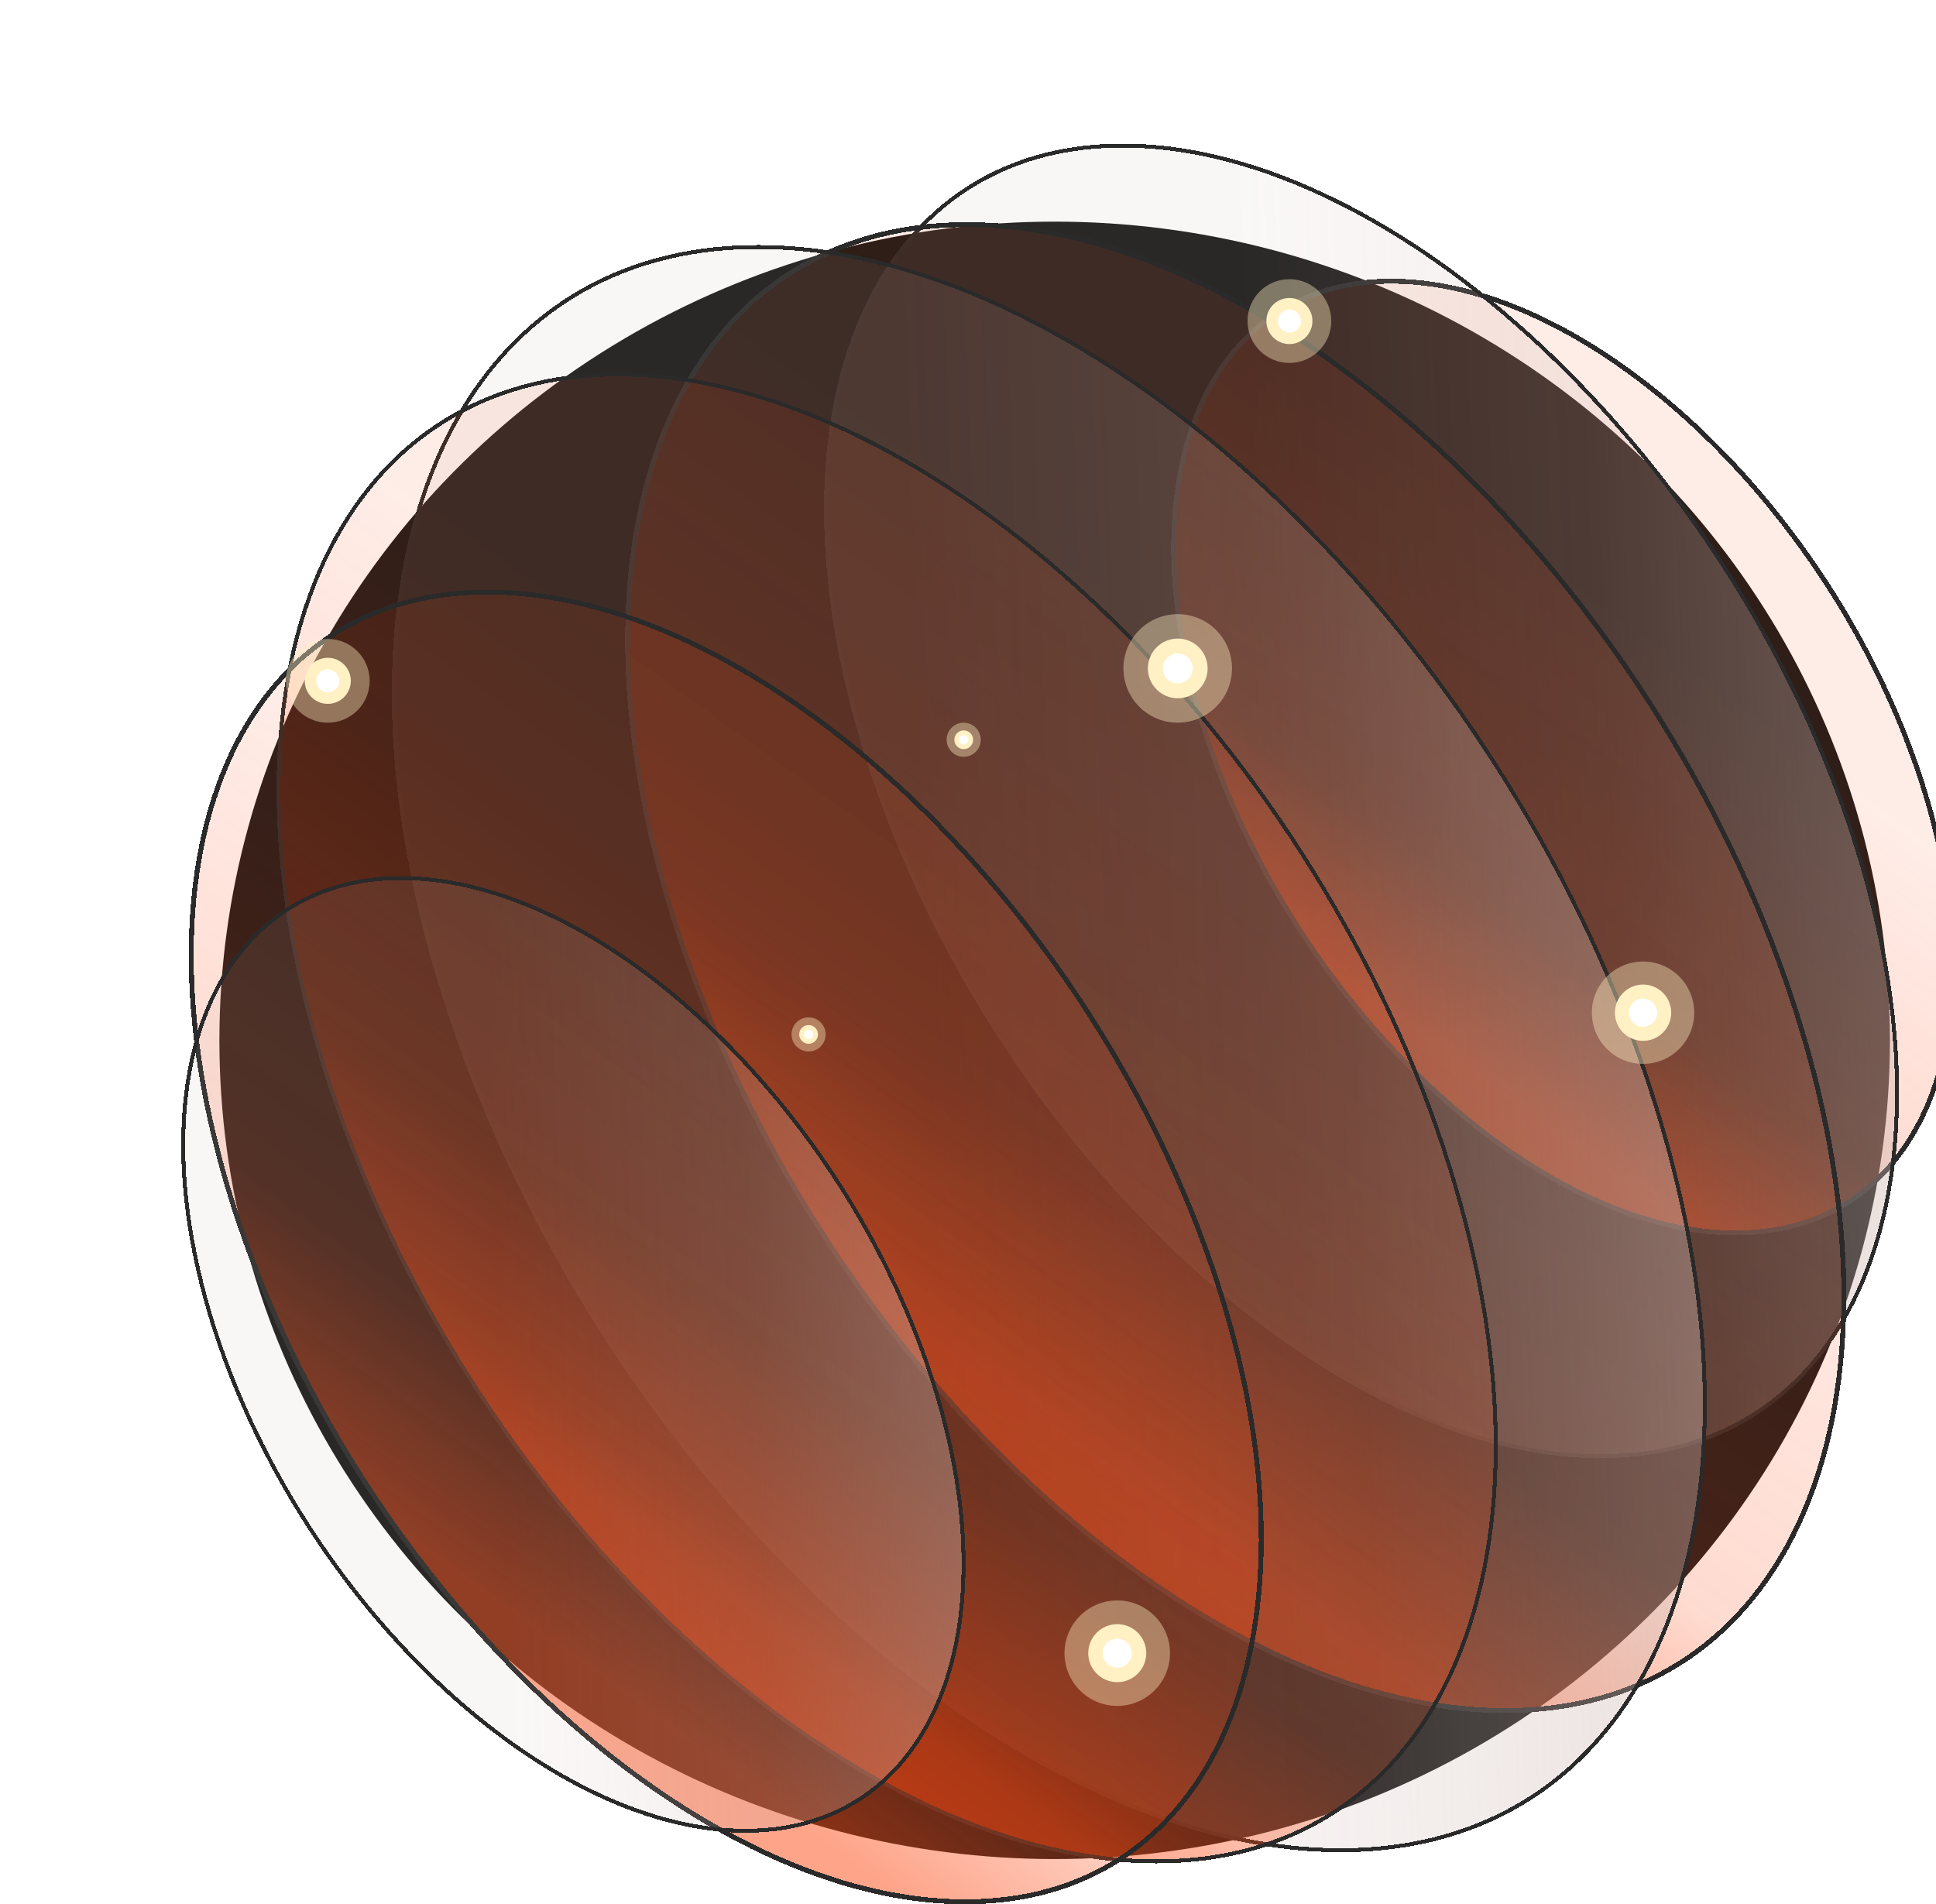 <svg xmlns="http://www.w3.org/2000/svg" fill="none" viewBox="0 0 555 546" >
  <g filter="url(#a)">
    <ellipse cx="302.345" cy="298.279" fill="#000" fill-opacity=".9" rx="239.45" ry="234.735"/>
  </g>
  <g filter="url(#b)" shape-rendering="crispEdges">
    <path fill="url(#c)" fill-opacity=".5" d="M542.023 202.114c26.56 75.736 2.61 136.396-53.494 135.489-56.103-.907-123.114-63.038-149.673-138.773-26.56-75.735-2.61-136.395 53.493-135.488S515.464 126.379 542.023 202.114" style="mix-blend-mode:exclusion"/>
    <path stroke="#2a2a2a" stroke-width="1.406" d="M335.258 102.603c9.58-24.265 29.34-39.008 57.08-38.559 27.812.45 58.432 16.089 85.449 41.139 27.004 25.037 50.332 59.408 63.573 97.165 13.244 37.765 13.86 71.681 4.261 95.993-9.58 24.265-29.341 39.007-57.08 38.558-27.812-.449-58.432-16.088-85.449-41.137-27.005-25.038-50.333-59.409-63.573-97.165-13.244-37.766-13.86-71.681-4.261-95.994Z" style="mix-blend-mode:plus-lighter"/>
  </g>
  <g filter="url(#d)" shape-rendering="crispEdges">
    <path fill="url(#e)" fill-opacity=".5" d="M525.733 237.712c36.7 104.071 4.227 187.209-72.53 185.694s-168.731-87.109-205.43-191.18c-36.7-104.07-4.227-187.208 72.53-185.693s168.731 87.108 205.43 191.179" style="mix-blend-mode:exclusion"/>
    <path stroke="#2a2a2a" stroke-width="1.131" d="M242.019 99.99c13.045-33.398 40.147-53.645 78.273-52.892 38.185.754 80.241 22.433 117.362 56.98 37.111 34.536 69.228 81.875 87.546 133.822 18.321 51.954 19.348 98.61 6.288 132.048-13.045 33.398-40.148 53.646-78.274 52.893-38.185-.753-80.24-22.434-117.362-56.98-37.111-34.536-69.228-81.876-87.546-133.823-18.321-51.954-19.348-98.61-6.287-132.048Z" style="mix-blend-mode:plus-lighter"/>
  </g>
  <g filter="url(#f)" shape-rendering="crispEdges">
    <path fill="url(#g)" fill-opacity=".5" d="M504.58 263.593c41.471 118.025 4.321 212.471-82.976 210.951-87.296-1.521-191.683-98.431-233.154-216.456s-4.321-212.471 82.976-210.951c87.296 1.52 191.683 98.431 233.154 216.456" style="mix-blend-mode:exclusion"/>
    <path stroke="#2a2a2a" stroke-width="1.406" d="M182.304 108.04c14.916-37.92 45.774-60.954 89.109-60.2 43.409.756 91.171 25.242 133.296 64.35 42.112 39.096 78.511 92.734 99.207 151.636 20.7 58.911 21.744 111.846 6.809 149.814-14.915 37.92-45.773 60.955-89.108 60.201-43.409-.756-91.172-25.243-133.297-64.351-42.111-39.096-78.511-92.734-99.207-151.635-20.7-58.912-21.743-111.847-6.809-149.815Z" style="mix-blend-mode:plus-lighter"/>
  </g>
  <g filter="url(#h)" shape-rendering="crispEdges">
    <path fill="url(#i)" fill-opacity=".5" d="M462.924 298.539c44.804 127.23 4.971 228.936-88.97 227.166-93.942-1.769-206.417-106.344-251.221-233.574-44.804-127.23-4.97-228.936 88.971-227.167S418.12 171.309 462.924 298.539" style="mix-blend-mode:exclusion"/>
    <path stroke="#2a2a2a" stroke-width="1.131" d="M115.716 130.379c16.02-40.904 49.259-65.729 95.977-64.849 46.778.881 98.256 27.37 143.663 69.588 45.397 42.208 84.664 100.083 107.035 163.609 22.373 63.534 23.587 120.62 7.551 161.563-16.02 40.904-49.259 65.73-95.977 64.85-46.778-.881-98.256-27.369-143.663-69.588-45.397-42.208-84.665-100.083-107.035-163.609-22.374-63.534-23.587-120.621-7.551-161.564Z" style="mix-blend-mode:plus-lighter"/>
  </g>
  <g filter="url(#j)" shape-rendering="crispEdges">
    <path fill="url(#k)" fill-opacity=".5" d="M406.168 326.834c41.47 118.025 4.321 212.471-82.976 210.951S131.509 439.354 90.038 321.329c-41.471-118.025-4.321-212.471 82.975-210.951 87.297 1.52 191.684 98.431 233.155 216.456" style="mix-blend-mode:exclusion"/>
    <path stroke="#2a2a2a" stroke-width="1.131" d="M83.764 171.231c14.935-37.969 45.842-61.043 89.239-60.288 43.456.757 91.249 25.268 133.387 64.388 42.128 39.11 78.54 92.767 99.244 151.691 20.707 58.931 21.758 111.901 6.808 149.91-14.935 37.97-45.843 61.043-89.24 60.287-43.455-.756-91.249-25.267-133.387-64.387-42.127-39.11-78.539-92.767-99.243-151.69-20.707-58.931-21.758-111.902-6.808-149.911Z" style="mix-blend-mode:plus-lighter"/>
  </g>
  <g filter="url(#l)" shape-rendering="crispEdges">
    <path fill="url(#m)" fill-opacity=".5" d="M341.224 356.29c36.699 104.07 4.226 187.208-72.531 185.694-76.756-1.515-168.731-87.109-205.43-191.18-36.699-104.071-4.226-187.209 72.53-185.694 76.757 1.515 168.731 87.109 205.431 191.18" style="mix-blend-mode:exclusion"/>
    <path stroke="#2a2a2a" stroke-width="1.406" d="M57.637 218.618c13.026-33.348 40.079-53.556 78.143-52.805 38.138.753 80.163 22.409 117.271 56.943 37.095 34.522 69.199 81.843 87.51 133.768 18.314 51.934 19.333 98.554 6.288 131.951-13.025 33.349-40.078 53.557-78.142 52.806-38.138-.753-80.163-22.409-117.271-56.943-37.095-34.522-69.199-81.843-87.51-133.768-18.314-51.934-19.334-98.554-6.289-131.952Z" style="mix-blend-mode:plus-lighter"/>
  </g>
  <g filter="url(#n)" shape-rendering="crispEdges">
    <path fill="url(#o)" fill-opacity=".5" d="M257.98 384.654c26.56 75.736 2.61 136.396-53.493 135.489-56.104-.907-123.115-63.038-149.674-138.773-26.559-75.735-2.61-136.395 53.493-135.488 56.103.907 123.115 63.037 149.674 138.772" style="mix-blend-mode:exclusion"/>
    <path stroke="#2a2a2a" stroke-width="1.131" d="M51.086 285.092c9.6-24.314 29.41-39.095 57.211-38.645 27.859.45 58.51 16.113 85.541 41.175 27.02 25.052 50.36 59.441 63.608 97.22 13.251 37.785 13.875 71.737 4.26 96.09-9.6 24.314-29.409 39.095-57.21 38.646-27.859-.451-58.51-16.114-85.541-41.175-27.02-25.053-50.36-59.442-63.609-97.22-13.251-37.786-13.875-71.738-4.26-96.091Z" style="mix-blend-mode:plus-lighter"/>
  </g>
  <g filter="url(#p)" opacity=".4">
    <circle cx="93.966" cy="195.202" r="12.005" fill="#fff1c4"/>
  </g>
  <g filter="url(#q)">
    <circle cx="93.966" cy="195.203" r="6.603" fill="#fff1c4"/>
  </g>
  <g filter="url(#r)">
    <circle cx="93.962" cy="195.199" r="3.301" fill="#fff" style="mix-blend-mode:soft-light"/>
  </g>
  <g filter="url(#s)" opacity=".4">
    <circle cx="369.638" cy="92.049" r="12.005" fill="#fff1c4"/>
  </g>
  <g filter="url(#t)">
    <circle cx="369.638" cy="92.042" r="6.603" fill="#fff1c4"/>
  </g>
  <g filter="url(#u)">
    <circle cx="369.643" cy="92.046" r="3.301" fill="#fff" style="mix-blend-mode:soft-light"/>
  </g>
  <g filter="url(#v)" opacity=".4">
    <circle cx="337.619" cy="191.643" r="15.562" fill="#fff1c4"/>
  </g>
  <g filter="url(#w)">
    <circle cx="337.631" cy="191.642" r="8.559" fill="#fff1c4"/>
  </g>
  <g filter="url(#x)">
    <circle cx="337.629" cy="191.637" r="4.28" fill="#fff" style="mix-blend-mode:soft-light"/>
  </g>
  <g filter="url(#y)" opacity=".4">
    <circle cx="471.015" cy="290.353" r="14.673" fill="#fff1c4"/>
  </g>
  <g filter="url(#z)">
    <circle cx="471.019" cy="290.353" r="8.07" fill="#fff1c4"/>
  </g>
  <g filter="url(#A)">
    <circle cx="471.012" cy="290.35" r="4.035" fill="#fff" style="mix-blend-mode:soft-light"/>
  </g>
  <g filter="url(#B)" opacity=".4">
    <circle cx="276.266" cy="212.096" r="4.891" fill="#fff1c4"/>
  </g>
  <g filter="url(#C)">
    <circle cx="276.27" cy="212.097" r="2.69" fill="#fff1c4"/>
  </g>
  <g filter="url(#D)">
    <circle cx="276.267" cy="212.094" r="1.345" fill="#fff" style="mix-blend-mode:soft-light"/>
  </g>
  <g filter="url(#E)" opacity=".4">
    <circle cx="231.807" cy="296.576" r="4.891" fill="#fff1c4"/>
  </g>
  <g filter="url(#F)">
    <circle cx="231.803" cy="296.576" r="2.69" fill="#fff1c4"/>
  </g>
  <g filter="url(#G)">
    <circle cx="231.792" cy="296.573" r="1.345" fill="#fff" style="mix-blend-mode:soft-light"/>
  </g>
  <g filter="url(#H)" opacity=".4">
    <circle cx="320.285" cy="473.982" r="15.117" fill="#fff1c4"/>
  </g>
  <g filter="url(#I)">
    <circle cx="320.285" cy="473.982" r="8.315" fill="#fff1c4"/>
  </g>
  <g filter="url(#J)">
    <circle cx="320.282" cy="473.978" r="4.157" fill="#fff" style="mix-blend-mode:soft-light"/>
  </g>
  <defs>
    <filter id="a" width="604.651" height="595.22" x=".019" y=".67" color-interpolation-filters="sRGB" filterUnits="userSpaceOnUse">
      <feFlood flood-opacity="0" result="BackgroundImageFix"/>
      <feBlend in="SourceGraphic" in2="BackgroundImageFix" result="shape"/>
      <feGaussianBlur result="effect1_foregroundBlur_0_1" stdDeviation="31.438"/>
    </filter>
    <filter id="b" width="224.836" height="274.281" x="328.021" y="63.331" color-interpolation-filters="sRGB" filterUnits="userSpaceOnUse">
      <feFlood flood-opacity="0" result="BackgroundImageFix"/>
      <feColorMatrix in="SourceAlpha" result="hardAlpha" values="0 0 0 0 0 0 0 0 0 0 0 0 0 0 0 0 0 0 127 0"/>
      <feMorphology in="SourceAlpha" radius="112.458" result="effect1_dropShadow_0_1"/>
      <feOffset dx="7.74" dy="16.586"/>
      <feGaussianBlur stdDeviation="11.057"/>
      <feComposite in2="hardAlpha" operator="out"/>
      <feColorMatrix values="0 0 0 0 0 0 0 0 0 0 0 0 0 0 0 0 0 0 0.4 0"/>
      <feBlend in2="BackgroundImageFix" result="effect1_dropShadow_0_1"/>
      <feBlend in="SourceGraphic" in2="effect1_dropShadow_0_1" result="shape"/>
    </filter>
    <filter id="d" width="308.17" height="376.914" x="232.668" y="46.512" color-interpolation-filters="sRGB" filterUnits="userSpaceOnUse">
      <feFlood flood-opacity="0" result="BackgroundImageFix"/>
      <feColorMatrix in="SourceAlpha" result="hardAlpha" values="0 0 0 0 0 0 0 0 0 0 0 0 0 0 0 0 0 0 127 0"/>
      <feMorphology in="SourceAlpha" radius="90.444" result="effect1_dropShadow_0_1"/>
      <feOffset dx="3.557" dy="-5.336"/>
      <feGaussianBlur stdDeviation="8.893"/>
      <feComposite in2="hardAlpha" operator="out"/>
      <feColorMatrix values="0 0 0 0 0 0 0 0 0 0 0 0 0 0 0 0 0 0 0.3 0"/>
      <feBlend in2="BackgroundImageFix" result="effect1_dropShadow_0_1"/>
      <feBlend in="SourceGraphic" in2="effect1_dropShadow_0_1" result="shape"/>
    </filter>
    <filter id="f" width="350.07" height="427.442" x="171.48" y="47.119" color-interpolation-filters="sRGB" filterUnits="userSpaceOnUse">
      <feFlood flood-opacity="0" result="BackgroundImageFix"/>
      <feColorMatrix in="SourceAlpha" result="hardAlpha" values="0 0 0 0 0 0 0 0 0 0 0 0 0 0 0 0 0 0 127 0"/>
      <feMorphology in="SourceAlpha" radius="112.458" result="effect1_dropShadow_0_1"/>
      <feOffset dx="7.74" dy="16.586"/>
      <feGaussianBlur stdDeviation="11.057"/>
      <feComposite in2="hardAlpha" operator="out"/>
      <feColorMatrix values="0 0 0 0 0 0 0 0 0 0 0 0 0 0 0 0 0 0 0.4 0"/>
      <feBlend in2="BackgroundImageFix" result="effect1_dropShadow_0_1"/>
      <feBlend in="SourceGraphic" in2="effect1_dropShadow_0_1" result="shape"/>
    </filter>
    <filter id="h" width="376.99" height="460.786" x="104.334" y="64.942" color-interpolation-filters="sRGB" filterUnits="userSpaceOnUse">
      <feFlood flood-opacity="0" result="BackgroundImageFix"/>
      <feColorMatrix in="SourceAlpha" result="hardAlpha" values="0 0 0 0 0 0 0 0 0 0 0 0 0 0 0 0 0 0 127 0"/>
      <feMorphology in="SourceAlpha" radius="90.444" result="effect1_dropShadow_0_1"/>
      <feOffset dx="7.976" dy="5.317"/>
      <feGaussianBlur stdDeviation="13.293"/>
      <feComposite in2="hardAlpha" operator="out"/>
      <feColorMatrix values="0 0 0 0 0 0 0 0 0 0 0 0 0 0 0 0 0 0 0.4 0"/>
      <feBlend in2="BackgroundImageFix" result="effect1_dropShadow_0_1"/>
      <feBlend in="SourceGraphic" in2="effect1_dropShadow_0_1" result="shape"/>
    </filter>
    <filter id="j" width="350.07" height="427.442" x="73.068" y="110.36" color-interpolation-filters="sRGB" filterUnits="userSpaceOnUse">
      <feFlood flood-opacity="0" result="BackgroundImageFix"/>
      <feColorMatrix in="SourceAlpha" result="hardAlpha" values="0 0 0 0 0 0 0 0 0 0 0 0 0 0 0 0 0 0 127 0"/>
      <feMorphology in="SourceAlpha" radius="90.444" result="effect1_dropShadow_0_1"/>
      <feOffset dx="6.225" dy="-3.557"/>
      <feGaussianBlur stdDeviation="8.893"/>
      <feComposite in2="hardAlpha" operator="out"/>
      <feColorMatrix values="0 0 0 0 0 0 0 0 0 0 0 0 0 0 0 0 0 0 0.4 0"/>
      <feBlend in2="BackgroundImageFix" result="effect1_dropShadow_0_1"/>
      <feBlend in="SourceGraphic" in2="effect1_dropShadow_0_1" result="shape"/>
    </filter>
    <filter id="l" width="308.17" height="376.914" x="48.158" y="165.09" color-interpolation-filters="sRGB" filterUnits="userSpaceOnUse">
      <feFlood flood-opacity="0" result="BackgroundImageFix"/>
      <feColorMatrix in="SourceAlpha" result="hardAlpha" values="0 0 0 0 0 0 0 0 0 0 0 0 0 0 0 0 0 0 127 0"/>
      <feMorphology in="SourceAlpha" radius="112.458" result="effect1_dropShadow_0_1"/>
      <feOffset dx="5.949" dy="3.966"/>
      <feGaussianBlur stdDeviation="10.162"/>
      <feComposite in2="hardAlpha" operator="out"/>
      <feColorMatrix values="0 0 0 0 0 0 0 0 0 0 0 0 0 0 0 0 0 0 0.6 0"/>
      <feBlend in2="BackgroundImageFix" result="effect1_dropShadow_0_1"/>
      <feBlend in="SourceGraphic" in2="effect1_dropShadow_0_1" result="shape"/>
    </filter>
    <filter id="n" width="224.836" height="274.281" x="43.978" y="245.872" color-interpolation-filters="sRGB" filterUnits="userSpaceOnUse">
      <feFlood flood-opacity="0" result="BackgroundImageFix"/>
      <feColorMatrix in="SourceAlpha" result="hardAlpha" values="0 0 0 0 0 0 0 0 0 0 0 0 0 0 0 0 0 0 127 0"/>
      <feMorphology in="SourceAlpha" radius="90.444" result="effect1_dropShadow_0_1"/>
      <feOffset dx="7.976" dy="5.317"/>
      <feGaussianBlur stdDeviation="12.939"/>
      <feComposite in2="hardAlpha" operator="out"/>
      <feColorMatrix values="0 0 0 0 0 0 0 0 0 0 0 0 0 0 0 0 0 0 0.7 0"/>
      <feBlend in2="BackgroundImageFix" result="effect1_dropShadow_0_1"/>
      <feBlend in="SourceGraphic" in2="effect1_dropShadow_0_1" result="shape"/>
    </filter>
    <filter id="p" width="48.26" height="48.26" x="69.836" y="171.072" color-interpolation-filters="sRGB" filterUnits="userSpaceOnUse">
      <feFlood flood-opacity="0" result="BackgroundImageFix"/>
      <feBlend in="SourceGraphic" in2="BackgroundImageFix" result="shape"/>
      <feGaussianBlur result="effect1_foregroundBlur_0_1" stdDeviation="6.063"/>
    </filter>
    <filter id="q" width="22.929" height="22.93" x="82.501" y="183.739" color-interpolation-filters="sRGB" filterUnits="userSpaceOnUse">
      <feFlood flood-opacity="0" result="BackgroundImageFix"/>
      <feColorMatrix in="SourceAlpha" result="hardAlpha" values="0 0 0 0 0 0 0 0 0 0 0 0 0 0 0 0 0 0 127 0"/>
      <feMorphology in="SourceAlpha" operator="dilate" radius="1.2" result="effect1_dropShadow_0_1"/>
      <feOffset/>
      <feGaussianBlur stdDeviation="1.831"/>
      <feComposite in2="hardAlpha" operator="out"/>
      <feColorMatrix values="0 0 0 0 0 0 0 0 0 0 0 0 0 0 0 0 0 0 0.3 0"/>
      <feBlend in2="BackgroundImageFix" result="effect1_dropShadow_0_1"/>
      <feBlend in="SourceGraphic" in2="effect1_dropShadow_0_1" result="shape"/>
    </filter>
    <filter id="r" width="8.104" height="8.103" x="89.91" y="191.148" color-interpolation-filters="sRGB" filterUnits="userSpaceOnUse">
      <feFlood flood-opacity="0" result="BackgroundImageFix"/>
      <feBlend in="SourceGraphic" in2="BackgroundImageFix" result="shape"/>
      <feGaussianBlur result="effect1_foregroundBlur_0_1" stdDeviation=".375"/>
    </filter>
    <filter id="s" width="48.26" height="48.26" x="345.508" y="67.918" color-interpolation-filters="sRGB" filterUnits="userSpaceOnUse">
      <feFlood flood-opacity="0" result="BackgroundImageFix"/>
      <feBlend in="SourceGraphic" in2="BackgroundImageFix" result="shape"/>
      <feGaussianBlur result="effect1_foregroundBlur_0_1" stdDeviation="6.063"/>
    </filter>
    <filter id="t" width="22.929" height="22.93" x="358.173" y="80.577" color-interpolation-filters="sRGB" filterUnits="userSpaceOnUse">
      <feFlood flood-opacity="0" result="BackgroundImageFix"/>
      <feColorMatrix in="SourceAlpha" result="hardAlpha" values="0 0 0 0 0 0 0 0 0 0 0 0 0 0 0 0 0 0 127 0"/>
      <feMorphology in="SourceAlpha" operator="dilate" radius="1.2" result="effect1_dropShadow_0_1"/>
      <feOffset/>
      <feGaussianBlur stdDeviation="1.831"/>
      <feComposite in2="hardAlpha" operator="out"/>
      <feColorMatrix values="0 0 0 0 0 0 0 0 0 0 0 0 0 0 0 0 0 0 0.3 0"/>
      <feBlend in2="BackgroundImageFix" result="effect1_dropShadow_0_1"/>
      <feBlend in="SourceGraphic" in2="effect1_dropShadow_0_1" result="shape"/>
    </filter>
    <filter id="u" width="8.104" height="8.103" x="365.592" y="87.994" color-interpolation-filters="sRGB" filterUnits="userSpaceOnUse">
      <feFlood flood-opacity="0" result="BackgroundImageFix"/>
      <feBlend in="SourceGraphic" in2="BackgroundImageFix" result="shape"/>
      <feGaussianBlur result="effect1_foregroundBlur_0_1" stdDeviation=".375"/>
    </filter>
    <filter id="v" width="62.56" height="62.559" x="306.339" y="160.363" color-interpolation-filters="sRGB" filterUnits="userSpaceOnUse">
      <feFlood flood-opacity="0" result="BackgroundImageFix"/>
      <feBlend in="SourceGraphic" in2="BackgroundImageFix" result="shape"/>
      <feGaussianBlur result="effect1_foregroundBlur_0_1" stdDeviation="7.859"/>
    </filter>
    <filter id="w" width="29.724" height="29.723" x="322.77" y="176.78" color-interpolation-filters="sRGB" filterUnits="userSpaceOnUse">
      <feFlood flood-opacity="0" result="BackgroundImageFix"/>
      <feColorMatrix in="SourceAlpha" result="hardAlpha" values="0 0 0 0 0 0 0 0 0 0 0 0 0 0 0 0 0 0 127 0"/>
      <feMorphology in="SourceAlpha" operator="dilate" radius="1.556" result="effect1_dropShadow_0_1"/>
      <feOffset/>
      <feGaussianBlur stdDeviation="2.373"/>
      <feComposite in2="hardAlpha" operator="out"/>
      <feColorMatrix values="0 0 0 0 0 0 0 0 0 0 0 0 0 0 0 0 0 0 0.3 0"/>
      <feBlend in2="BackgroundImageFix" result="effect1_dropShadow_0_1"/>
      <feBlend in="SourceGraphic" in2="effect1_dropShadow_0_1" result="shape"/>
    </filter>
    <filter id="x" width="10.504" height="10.504" x="332.377" y="186.385" color-interpolation-filters="sRGB" filterUnits="userSpaceOnUse">
      <feFlood flood-opacity="0" result="BackgroundImageFix"/>
      <feBlend in="SourceGraphic" in2="BackgroundImageFix" result="shape"/>
      <feGaussianBlur result="effect1_foregroundBlur_0_1" stdDeviation=".486"/>
    </filter>
    <filter id="y" width="58.985" height="58.985" x="441.522" y="260.861" color-interpolation-filters="sRGB" filterUnits="userSpaceOnUse">
      <feFlood flood-opacity="0" result="BackgroundImageFix"/>
      <feBlend in="SourceGraphic" in2="BackgroundImageFix" result="shape"/>
      <feGaussianBlur result="effect1_foregroundBlur_0_1" stdDeviation="7.41"/>
    </filter>
    <filter id="z" width="28.026" height="28.025" x="457.007" y="276.34" color-interpolation-filters="sRGB" filterUnits="userSpaceOnUse">
      <feFlood flood-opacity="0" result="BackgroundImageFix"/>
      <feColorMatrix in="SourceAlpha" result="hardAlpha" values="0 0 0 0 0 0 0 0 0 0 0 0 0 0 0 0 0 0 127 0"/>
      <feMorphology in="SourceAlpha" operator="dilate" radius="1.467" result="effect1_dropShadow_0_1"/>
      <feOffset/>
      <feGaussianBlur stdDeviation="2.238"/>
      <feComposite in2="hardAlpha" operator="out"/>
      <feColorMatrix values="0 0 0 0 0 0 0 0 0 0 0 0 0 0 0 0 0 0 0.3 0"/>
      <feBlend in2="BackgroundImageFix" result="effect1_dropShadow_0_1"/>
      <feBlend in="SourceGraphic" in2="effect1_dropShadow_0_1" result="shape"/>
    </filter>
    <filter id="A" width="9.904" height="9.904" x="466.06" y="285.398" color-interpolation-filters="sRGB" filterUnits="userSpaceOnUse">
      <feFlood flood-opacity="0" result="BackgroundImageFix"/>
      <feBlend in="SourceGraphic" in2="BackgroundImageFix" result="shape"/>
      <feGaussianBlur result="effect1_foregroundBlur_0_1" stdDeviation=".458"/>
    </filter>
    <filter id="B" width="19.661" height="19.661" x="266.435" y="202.265" color-interpolation-filters="sRGB" filterUnits="userSpaceOnUse">
      <feFlood flood-opacity="0" result="BackgroundImageFix"/>
      <feBlend in="SourceGraphic" in2="BackgroundImageFix" result="shape"/>
      <feGaussianBlur result="effect1_foregroundBlur_0_1" stdDeviation="2.47"/>
    </filter>
    <filter id="C" width="9.343" height="9.342" x="271.599" y="207.426" color-interpolation-filters="sRGB" filterUnits="userSpaceOnUse">
      <feFlood flood-opacity="0" result="BackgroundImageFix"/>
      <feColorMatrix in="SourceAlpha" result="hardAlpha" values="0 0 0 0 0 0 0 0 0 0 0 0 0 0 0 0 0 0 127 0"/>
      <feMorphology in="SourceAlpha" operator="dilate" radius=".489" result="effect1_dropShadow_0_1"/>
      <feOffset/>
      <feGaussianBlur stdDeviation=".746"/>
      <feComposite in2="hardAlpha" operator="out"/>
      <feColorMatrix values="0 0 0 0 0 0 0 0 0 0 0 0 0 0 0 0 0 0 0.3 0"/>
      <feBlend in2="BackgroundImageFix" result="effect1_dropShadow_0_1"/>
      <feBlend in="SourceGraphic" in2="effect1_dropShadow_0_1" result="shape"/>
    </filter>
    <filter id="D" width="3.301" height="3.301" x="274.616" y="210.443" color-interpolation-filters="sRGB" filterUnits="userSpaceOnUse">
      <feFlood flood-opacity="0" result="BackgroundImageFix"/>
      <feBlend in="SourceGraphic" in2="BackgroundImageFix" result="shape"/>
      <feGaussianBlur result="effect1_foregroundBlur_0_1" stdDeviation=".153"/>
    </filter>
    <filter id="E" width="19.661" height="19.661" x="221.976" y="286.745" color-interpolation-filters="sRGB" filterUnits="userSpaceOnUse">
      <feFlood flood-opacity="0" result="BackgroundImageFix"/>
      <feBlend in="SourceGraphic" in2="BackgroundImageFix" result="shape"/>
      <feGaussianBlur result="effect1_foregroundBlur_0_1" stdDeviation="2.47"/>
    </filter>
    <filter id="F" width="9.343" height="9.342" x="227.132" y="291.905" color-interpolation-filters="sRGB" filterUnits="userSpaceOnUse">
      <feFlood flood-opacity="0" result="BackgroundImageFix"/>
      <feColorMatrix in="SourceAlpha" result="hardAlpha" values="0 0 0 0 0 0 0 0 0 0 0 0 0 0 0 0 0 0 127 0"/>
      <feMorphology in="SourceAlpha" operator="dilate" radius=".489" result="effect1_dropShadow_0_1"/>
      <feOffset/>
      <feGaussianBlur stdDeviation=".746"/>
      <feComposite in2="hardAlpha" operator="out"/>
      <feColorMatrix values="0 0 0 0 0 0 0 0 0 0 0 0 0 0 0 0 0 0 0.3 0"/>
      <feBlend in2="BackgroundImageFix" result="effect1_dropShadow_0_1"/>
      <feBlend in="SourceGraphic" in2="effect1_dropShadow_0_1" result="shape"/>
    </filter>
    <filter id="G" width="3.301" height="3.301" x="230.142" y="294.922" color-interpolation-filters="sRGB" filterUnits="userSpaceOnUse">
      <feFlood flood-opacity="0" result="BackgroundImageFix"/>
      <feBlend in="SourceGraphic" in2="BackgroundImageFix" result="shape"/>
      <feGaussianBlur result="effect1_foregroundBlur_0_1" stdDeviation=".153"/>
    </filter>
    <filter id="H" width="60.772" height="60.772" x="289.899" y="443.596" color-interpolation-filters="sRGB" filterUnits="userSpaceOnUse">
      <feFlood flood-opacity="0" result="BackgroundImageFix"/>
      <feBlend in="SourceGraphic" in2="BackgroundImageFix" result="shape"/>
      <feGaussianBlur result="effect1_foregroundBlur_0_1" stdDeviation="7.634"/>
    </filter>
    <filter id="I" width="28.874" height="28.875" x="305.848" y="459.544" color-interpolation-filters="sRGB" filterUnits="userSpaceOnUse">
      <feFlood flood-opacity="0" result="BackgroundImageFix"/>
      <feColorMatrix in="SourceAlpha" result="hardAlpha" values="0 0 0 0 0 0 0 0 0 0 0 0 0 0 0 0 0 0 127 0"/>
      <feMorphology in="SourceAlpha" operator="dilate" radius="1.512" result="effect1_dropShadow_0_1"/>
      <feOffset/>
      <feGaussianBlur stdDeviation="2.305"/>
      <feComposite in2="hardAlpha" operator="out"/>
      <feColorMatrix values="0 0 0 0 0 0 0 0 0 0 0 0 0 0 0 0 0 0 0.3 0"/>
      <feBlend in2="BackgroundImageFix" result="effect1_dropShadow_0_1"/>
      <feBlend in="SourceGraphic" in2="effect1_dropShadow_0_1" result="shape"/>
    </filter>
    <filter id="J" width="10.204" height="10.204" x="315.18" y="468.876" color-interpolation-filters="sRGB" filterUnits="userSpaceOnUse">
      <feFlood flood-opacity="0" result="BackgroundImageFix"/>
      <feBlend in="SourceGraphic" in2="BackgroundImageFix" result="shape"/>
      <feGaussianBlur result="effect1_foregroundBlur_0_1" stdDeviation=".472"/>
    </filter>
    <linearGradient id="c" x1="467.208" x2="329.515" y1="64.066" y2="254.921" gradientUnits="userSpaceOnUse">
      <stop offset=".356" stop-color="#fd4a14" stop-opacity=".2"/>
      <stop offset=".733" stop-color="#fd4a14" stop-opacity=".4"/>
      <stop offset=".913" stop-color="#fd4a14"/>
    </linearGradient>
    <linearGradient id="e" x1="232.273" x2="610.109" y1="226.498" y2="211.324" gradientUnits="userSpaceOnUse">
      <stop offset=".332" stop-color="#cbb3ac" stop-opacity=".2"/>
      <stop offset=".593" stop-color="#cbb3ac" stop-opacity=".4"/>
      <stop offset=".913" stop-color="#cbb3ac"/>
    </linearGradient>
    <linearGradient id="g" x1="387.906" x2="173.478" y1="48.408" y2="345.05" gradientUnits="userSpaceOnUse">
      <stop offset=".356" stop-color="#fd4a14" stop-opacity=".2"/>
      <stop offset=".733" stop-color="#fd4a14" stop-opacity=".4"/>
      <stop offset=".913" stop-color="#fd4a14"/>
    </linearGradient>
    <linearGradient id="i" x1="103.769" x2="566.251" y1="285.142" y2="266.963" gradientUnits="userSpaceOnUse">
      <stop offset=".332" stop-color="#cbb3ac" stop-opacity=".2"/>
      <stop offset=".593" stop-color="#cbb3ac" stop-opacity=".4"/>
      <stop offset=".913" stop-color="#cbb3ac"/>
    </linearGradient>
    <linearGradient id="k" x1="289.494" x2="75.066" y1="111.649" y2="408.291" gradientUnits="userSpaceOnUse">
      <stop offset=".356" stop-color="#fd4a14" stop-opacity=".2"/>
      <stop offset=".733" stop-color="#fd4a14" stop-opacity=".4"/>
      <stop offset=".913" stop-color="#fd4a14"/>
    </linearGradient>
    <linearGradient id="m" x1="238.208" x2="49.386" y1="166.464" y2="426.749" gradientUnits="userSpaceOnUse">
      <stop offset=".356" stop-color="#fd4a14" stop-opacity=".2"/>
      <stop offset=".733" stop-color="#fd4a14" stop-opacity=".4"/>
      <stop offset=".913" stop-color="#fd4a14"/>
    </linearGradient>
    <linearGradient id="o" x1="43.497" x2="319.792" y1="377.236" y2="367.075" gradientUnits="userSpaceOnUse">
      <stop offset=".332" stop-color="#cbb3ac" stop-opacity=".2"/>
      <stop offset=".593" stop-color="#cbb3ac" stop-opacity=".4"/>
      <stop offset=".913" stop-color="#cbb3ac"/>
    </linearGradient>
  </defs>
</svg>